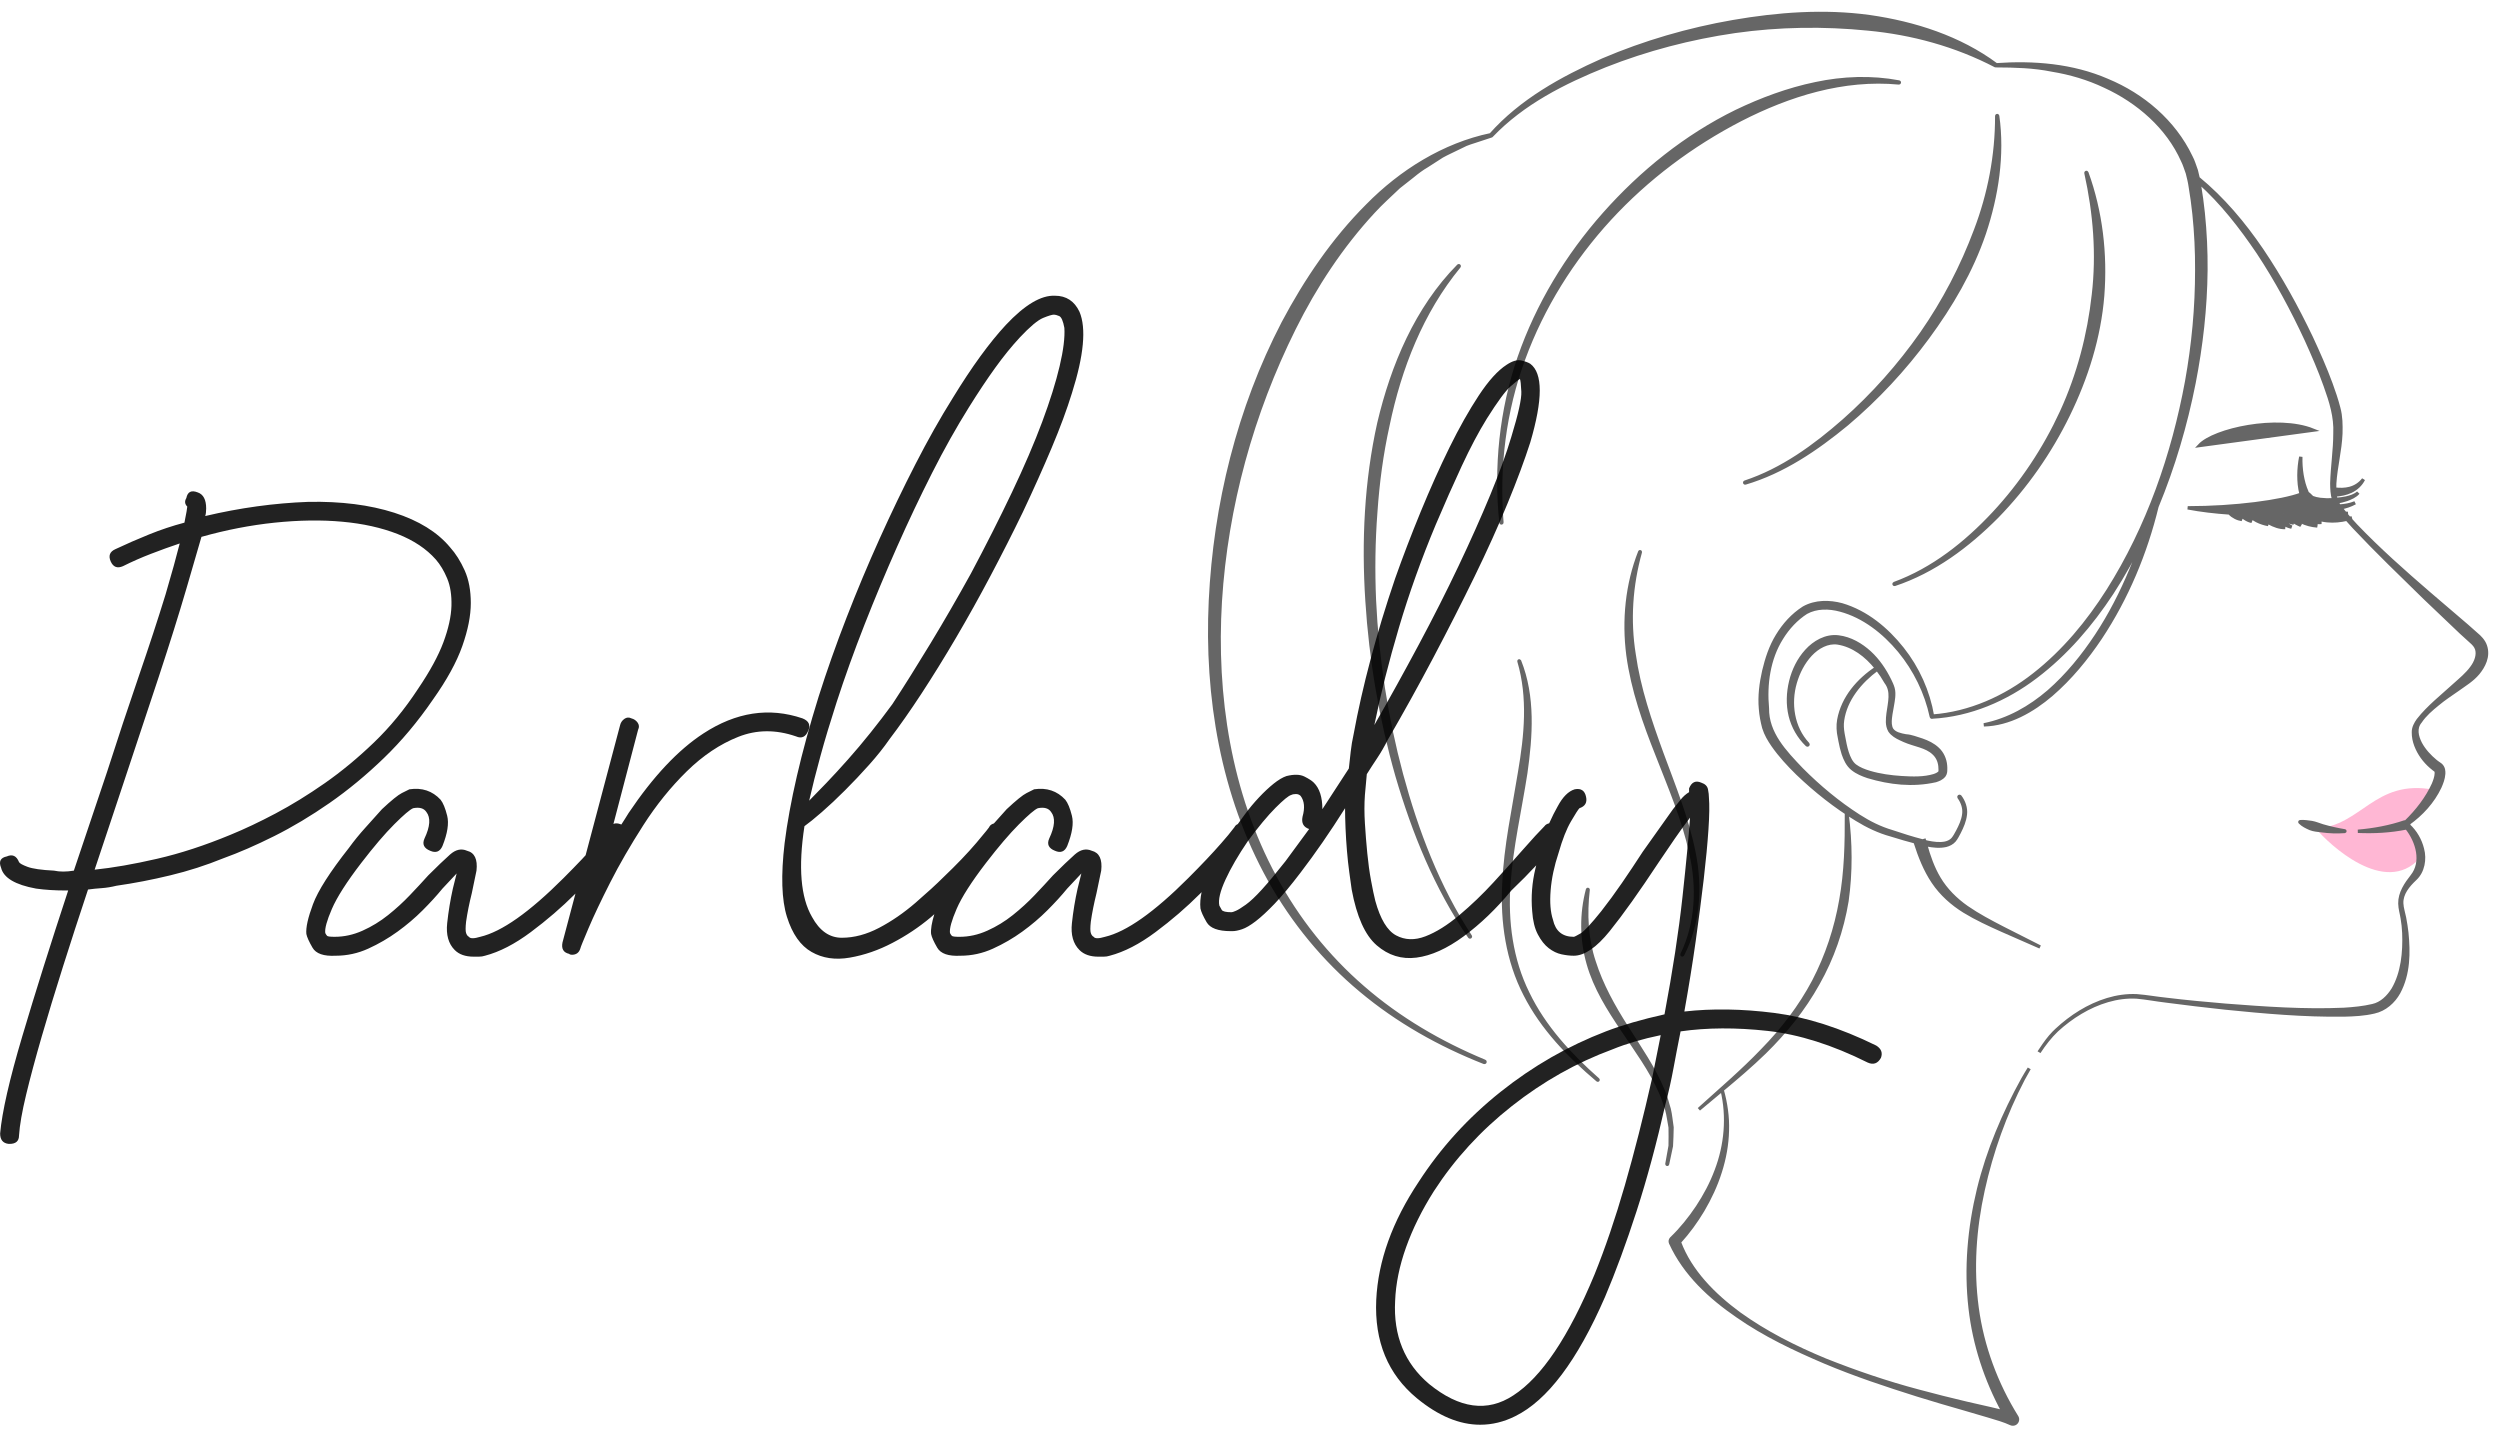 <?xml version="1.0" encoding="UTF-8"?>
<svg width="186px" height="107px" viewBox="0 0 186 107" version="1.1" xmlns="http://www.w3.org/2000/svg" xmlns:xlink="http://www.w3.org/1999/xlink">
    <title>Image / Logo Set</title>
    <g id="Page-1" stroke="none" stroke-width="1" fill="none" fill-rule="evenodd">
        <g id="parledy_pc-/-New" transform="translate(-628, -31)">
            <g id="Image-/-Logo-Set" transform="translate(628, 32)">
                <path d="M78.322,21.001 L78.486,21.002 C79.329,21.002 79.939,21.401 80.314,22.198 C80.829,23.418 80.642,25.434 79.752,28.248 C79.376,29.468 78.872,30.828 78.24,32.327 C77.607,33.829 76.891,35.423 76.095,37.112 C75.345,38.659 74.547,40.231 73.704,41.825 C72.86,43.42 72.005,44.956 71.137,46.434 C70.269,47.911 69.414,49.294 68.571,50.584 C67.727,51.874 66.929,53.011 66.18,53.995 C65.759,54.606 65.254,55.239 64.668,55.895 C64.081,56.553 63.484,57.186 62.875,57.794 C62.265,58.405 61.69,58.945 61.152,59.413 C60.613,59.882 60.179,60.234 59.851,60.468 C59.382,63.517 59.57,65.768 60.414,67.221 C60.976,68.254 61.715,68.769 62.629,68.769 C63.543,68.769 64.468,68.523 65.407,68.03 C66.344,67.538 67.246,66.916 68.114,66.167 C68.981,65.417 69.672,64.783 70.189,64.267 C71.173,63.329 71.992,62.473 72.649,61.7 C73.305,60.925 73.634,60.515 73.634,60.468 C73.702,60.364 73.815,60.304 73.947,60.264 C74.284,59.89 74.605,59.533 74.898,59.202 C75.602,58.545 76.093,58.147 76.375,58.006 C76.656,57.865 76.843,57.771 76.938,57.724 C77.875,57.584 78.649,57.842 79.258,58.499 C79.445,58.733 79.61,59.131 79.751,59.694 C79.891,60.256 79.773,61.007 79.399,61.945 C79.212,62.368 78.907,62.484 78.485,62.296 C78.016,62.111 77.875,61.805 78.063,61.382 C78.485,60.492 78.531,59.835 78.203,59.413 C78.016,59.131 77.687,59.038 77.219,59.131 C76.984,59.226 76.516,59.624 75.812,60.327 C75.109,61.031 74.288,61.993 73.351,63.211 C72.272,64.618 71.546,65.756 71.172,66.623 C70.796,67.492 70.633,68.09 70.679,68.417 C70.725,68.512 70.773,68.583 70.82,68.628 C70.866,68.676 71.054,68.699 71.382,68.699 C72.086,68.699 72.777,68.548 73.457,68.241 C74.136,67.937 74.769,67.55 75.356,67.081 C75.941,66.613 76.48,66.12 76.973,65.604 C77.465,65.088 77.922,64.596 78.344,64.126 C79,63.47 79.539,62.954 79.961,62.579 C80.383,62.204 80.805,62.111 81.227,62.296 C81.79,62.438 82.024,62.93 81.93,63.774 L81.93,63.774 L81.578,65.462 C81.485,65.839 81.403,66.201 81.333,66.553 C81.262,66.905 81.203,67.246 81.157,67.573 C81.11,67.995 81.11,68.277 81.157,68.417 C81.203,68.558 81.273,68.652 81.368,68.699 C81.461,68.84 81.743,68.84 82.212,68.699 C83.805,68.324 85.868,66.87 88.4,64.337 C88.915,63.822 89.372,63.352 89.771,62.93 C90.169,62.508 90.533,62.111 90.861,61.734 C91.236,61.312 91.564,60.914 91.846,60.539 C91.903,60.424 91.989,60.357 92.09,60.312 C92.252,60.089 92.424,59.853 92.618,59.588 C92.946,59.143 93.298,58.721 93.674,58.322 C94.048,57.924 94.412,57.584 94.764,57.302 C95.115,57.021 95.432,56.834 95.713,56.739 C96.276,56.599 96.721,56.611 97.048,56.774 C97.376,56.939 97.611,57.091 97.752,57.233 C98.174,57.654 98.385,58.312 98.385,59.202 L98.385,59.202 L100.354,56.176 C100.4,55.755 100.447,55.333 100.494,54.91 C100.541,54.488 100.611,54.067 100.706,53.644 C101.033,51.862 101.454,49.998 101.972,48.051 C102.487,46.105 103.096,44.101 103.799,42.037 C104.362,40.442 104.995,38.789 105.698,37.076 C106.402,35.365 107.115,33.77 107.842,32.292 C108.569,30.815 109.296,29.527 110.023,28.423 C110.749,27.322 111.44,26.559 112.097,26.137 C112.519,25.856 112.882,25.751 113.187,25.82 C113.491,25.891 113.714,25.973 113.855,26.067 C114.792,26.771 114.792,28.716 113.855,31.906 C113.434,33.219 112.871,34.732 112.167,36.444 C111.464,38.156 110.643,39.973 109.706,41.895 C108.768,43.819 107.749,45.824 106.647,47.911 C105.545,49.998 104.408,52.05 103.237,54.067 C103.001,54.536 102.745,54.981 102.464,55.403 C102.182,55.824 101.924,56.224 101.69,56.599 L101.69,56.599 L101.549,58.147 C101.502,58.804 101.502,59.507 101.549,60.256 C101.595,61.007 101.654,61.746 101.725,62.473 C101.796,63.201 101.888,63.88 102.006,64.513 C102.122,65.146 102.228,65.65 102.323,66.025 C102.698,67.386 103.213,68.241 103.87,68.593 C104.525,68.945 105.252,68.969 106.05,68.663 C106.846,68.359 107.69,67.831 108.581,67.081 C109.472,66.331 110.315,65.522 111.112,64.654 C111.909,63.786 112.648,62.966 113.327,62.191 C114.007,61.417 114.534,60.844 114.91,60.468 C114.985,60.356 115.108,60.29 115.259,60.253 C115.479,59.764 115.691,59.337 115.893,58.99 C116.268,58.287 116.69,57.865 117.159,57.724 C117.627,57.631 117.908,57.819 118.003,58.287 C118.096,58.71 117.933,58.99 117.511,59.131 C117.416,59.226 117.206,59.553 116.878,60.116 C116.549,60.679 116.245,61.453 115.964,62.438 C115.635,63.422 115.436,64.362 115.367,65.251 C115.296,66.143 115.354,66.87 115.542,67.433 C115.728,68.277 116.245,68.699 117.089,68.699 C117.135,68.699 117.3,68.618 117.582,68.452 C117.863,68.29 118.377,67.737 119.129,66.8 C119.644,66.143 120.158,65.439 120.675,64.689 C121.191,63.939 121.705,63.165 122.222,62.368 L122.222,62.368 L124.472,59.202 C124.659,58.968 124.847,58.733 125.035,58.499 C125.222,58.264 125.433,58.076 125.668,57.936 L125.668,57.936 L125.668,57.654 C125.854,57.186 126.161,57.045 126.582,57.233 C126.863,57.326 127.027,57.491 127.074,57.724 C127.121,57.959 127.145,58.17 127.145,58.357 C127.19,58.873 127.18,59.659 127.109,60.714 C127.039,61.769 126.922,63.001 126.758,64.408 C126.593,65.814 126.394,67.351 126.161,69.015 C125.925,70.681 125.643,72.427 125.316,74.257 C127.379,74.023 129.606,74.058 131.997,74.361 C134.388,74.668 136.919,75.477 139.591,76.789 C139.966,77.024 140.083,77.329 139.942,77.704 C139.707,78.126 139.38,78.243 138.958,78.055 C136.332,76.743 133.848,75.957 131.504,75.699 C129.16,75.441 127.004,75.452 125.035,75.735 C124.847,76.672 124.672,77.587 124.507,78.478 C124.343,79.369 124.144,80.261 123.91,81.151 C123.253,84.059 122.539,86.709 121.765,89.101 C120.992,91.492 120.206,93.626 119.409,95.502 C117.346,100.238 115.12,103.193 112.729,104.366 C111.886,104.788 111.017,105 110.127,105 C108.58,105 107.01,104.342 105.416,103.03 C103.26,101.246 102.252,98.808 102.392,95.713 C102.532,92.805 103.587,89.875 105.557,86.92 C107.198,84.387 109.225,82.16 111.639,80.237 C114.053,78.314 116.667,76.814 119.48,75.735 C120.698,75.266 122.152,74.844 123.839,74.468 C124.448,71.232 124.894,68.324 125.175,65.744 C125.457,63.165 125.643,61.196 125.738,59.835 C125.409,60.256 125.035,60.773 124.614,61.382 C124.191,61.993 123.793,62.579 123.418,63.141 C121.964,65.346 120.745,67.058 119.761,68.277 C118.777,69.497 117.885,70.106 117.089,70.106 C116.807,70.106 116.503,70.071 116.175,70.001 C115.846,69.93 115.53,69.779 115.225,69.543 C114.92,69.308 114.651,68.969 114.417,68.523 C114.181,68.078 114.041,67.503 113.995,66.8 C113.901,65.722 113.983,64.654 114.241,63.599 C114.26,63.522 114.276,63.457 114.294,63.383 C113.764,63.958 113.153,64.578 112.448,65.251 C111.324,66.613 110.14,67.749 108.897,68.663 C107.655,69.578 106.482,70.106 105.382,70.247 C104.279,70.387 103.295,70.083 102.428,69.332 C101.561,68.583 100.939,67.199 100.565,65.181 C100.517,64.854 100.459,64.431 100.389,63.915 C100.318,63.4 100.259,62.859 100.213,62.296 C100.166,61.734 100.131,61.171 100.107,60.609 C100.083,60.046 100.073,59.553 100.073,59.131 C98.947,60.914 97.845,62.508 96.767,63.915 C96.018,64.9 95.372,65.674 94.833,66.237 C94.294,66.8 93.825,67.233 93.427,67.538 C93.028,67.844 92.689,68.042 92.408,68.136 C92.127,68.231 91.891,68.277 91.704,68.277 L91.704,68.277 L91.564,68.277 C90.625,68.277 90.028,68.055 89.771,67.609 C89.513,67.164 89.36,66.823 89.313,66.588 C89.273,66.209 89.311,65.801 89.398,65.376 C89.357,65.417 89.321,65.456 89.279,65.498 C88.27,66.507 87.169,67.457 85.974,68.347 C84.779,69.239 83.642,69.824 82.564,70.106 C82.423,70.153 82.27,70.177 82.106,70.177 L82.106,70.177 L81.72,70.177 C81.11,70.177 80.641,70.012 80.314,69.684 C79.844,69.215 79.656,68.548 79.751,67.678 C79.844,66.812 79.984,65.955 80.173,65.111 L80.173,65.111 L80.454,63.985 L79.399,65.111 C78.977,65.628 78.485,66.167 77.922,66.729 C77.36,67.292 76.738,67.82 76.059,68.312 C75.379,68.804 74.653,69.226 73.878,69.578 C73.106,69.93 72.297,70.106 71.453,70.106 C70.562,70.153 69.987,69.954 69.73,69.508 C69.471,69.063 69.319,68.723 69.273,68.488 C69.238,68.144 69.32,67.652 69.513,67.017 C69.421,67.098 69.337,67.174 69.239,67.257 C68.371,67.985 67.422,68.618 66.391,69.155 C65.359,69.696 64.304,70.06 63.226,70.247 C62.147,70.435 61.198,70.294 60.379,69.824 C59.558,69.357 58.948,68.488 58.551,67.221 C58.151,65.955 58.093,64.126 58.375,61.734 C58.561,60.234 58.867,58.569 59.288,56.739 C59.711,54.91 60.249,52.941 60.906,50.829 C61.515,48.907 62.207,46.95 62.981,44.956 C63.753,42.963 64.573,41.005 65.441,39.082 C66.309,37.16 67.199,35.306 68.114,33.524 C69.028,31.742 69.953,30.1 70.892,28.6 C72.297,26.302 73.61,24.496 74.829,23.182 C76.236,21.682 77.454,20.956 78.486,21.002 Z M123.558,76.015 C122.198,76.296 121.002,76.649 119.972,77.071 C117.3,78.055 114.804,79.462 112.483,81.291 C110.162,83.12 108.228,85.232 106.681,87.623 C105.792,89.029 105.099,90.425 104.607,91.809 C104.115,93.192 103.846,94.518 103.798,95.784 C103.658,98.363 104.502,100.427 106.33,101.974 C108.58,103.804 110.666,104.085 112.589,102.819 C114.698,101.458 116.713,98.456 118.636,93.814 C119.432,91.844 120.183,89.639 120.886,87.201 C121.589,84.762 122.268,82.09 122.925,79.181 L122.925,79.181 Z M13.863,36.056 C13.956,35.589 14.237,35.448 14.707,35.634 C15.128,35.776 15.339,36.174 15.339,36.83 C15.339,37.066 15.315,37.253 15.269,37.393 C17.847,36.784 20.403,36.432 22.934,36.339 C25.37,36.292 27.504,36.561 29.333,37.147 C31.161,37.734 32.543,38.589 33.481,39.714 C33.904,40.184 34.266,40.759 34.572,41.439 C34.876,42.118 35.028,42.928 35.028,43.865 C35.028,44.804 34.818,45.871 34.396,47.066 C33.974,48.262 33.246,49.588 32.216,51.041 C31.091,52.684 29.871,54.137 28.559,55.403 C27.246,56.67 25.898,57.784 24.516,58.745 C23.132,59.706 21.761,60.527 20.403,61.206 C19.042,61.887 17.777,62.438 16.605,62.86 C15.339,63.376 14.026,63.799 12.668,64.126 C11.307,64.455 9.971,64.713 8.659,64.9 C8.283,64.994 7.92,65.052 7.569,65.077 C7.217,65.1 6.877,65.136 6.549,65.181 C5.893,67.151 5.271,69.063 4.686,70.915 C4.099,72.768 3.572,74.504 3.103,76.121 C2.635,77.739 2.248,79.181 1.943,80.448 C1.639,81.714 1.463,82.723 1.416,83.473 C1.416,83.894 1.181,84.106 0.712,84.106 L0.712,84.106 L0.643,84.106 C0.221,84.059 0.01,83.801 0.01,83.331 C0.151,81.738 0.701,79.322 1.662,76.086 C2.623,72.85 3.76,69.239 5.073,65.252 L5.073,65.252 L4.861,65.252 C4.486,65.252 4.112,65.24 3.737,65.217 C3.361,65.194 3.01,65.159 2.682,65.111 C1.135,64.829 0.267,64.314 0.08,63.563 C-0.107,63.095 0.033,62.814 0.503,62.719 C0.924,62.533 1.229,62.673 1.416,63.141 C1.463,63.236 1.673,63.352 2.049,63.493 C2.424,63.633 3.079,63.728 4.018,63.775 C4.44,63.868 4.933,63.868 5.495,63.775 L5.495,63.775 L7.956,56.458 C8.752,53.973 9.538,51.604 10.311,49.352 C11.085,47.102 11.753,45.061 12.316,43.232 C12.784,41.638 13.136,40.372 13.371,39.433 C12.668,39.669 11.952,39.925 11.225,40.208 C10.498,40.488 9.808,40.794 9.151,41.122 C8.729,41.309 8.424,41.192 8.237,40.771 C8.049,40.348 8.167,40.043 8.588,39.856 C9.385,39.48 10.218,39.117 11.085,38.765 C11.952,38.413 12.831,38.121 13.722,37.885 C13.863,37.182 13.933,36.784 13.933,36.69 C13.745,36.503 13.722,36.292 13.863,36.056 Z M52.327,53.573 C54.764,51.98 57.225,51.604 59.71,52.448 C60.178,52.637 60.319,52.94 60.133,53.362 C59.945,53.831 59.641,53.973 59.219,53.785 C57.718,53.269 56.288,53.281 54.929,53.821 C53.569,54.359 52.292,55.215 51.096,56.388 C49.901,57.56 48.822,58.897 47.862,60.397 C46.9,61.899 46.079,63.317 45.401,64.654 C44.721,65.991 44.181,67.128 43.783,68.066 C43.385,69.005 43.186,69.497 43.186,69.543 C43.091,69.872 42.88,70.035 42.552,70.035 C42.458,70.035 42.388,70.013 42.342,69.966 C41.92,69.872 41.755,69.59 41.849,69.121 L41.849,69.121 L42.814,65.482 C42.809,65.487 42.804,65.492 42.799,65.498 C41.79,66.507 40.689,67.456 39.494,68.347 C38.299,69.239 37.162,69.824 36.084,70.106 C35.943,70.153 35.79,70.176 35.627,70.176 L35.627,70.176 L35.24,70.176 C34.63,70.176 34.161,70.013 33.834,69.684 C33.364,69.215 33.177,68.547 33.271,67.678 C33.364,66.812 33.505,65.955 33.693,65.111 L33.693,65.111 L33.974,63.986 L32.919,65.111 C32.498,65.628 32.005,66.166 31.442,66.729 C30.88,67.292 30.259,67.82 29.579,68.312 C28.899,68.804 28.173,69.227 27.4,69.578 C26.626,69.931 25.817,70.106 24.974,70.106 C24.082,70.153 23.508,69.954 23.251,69.507 C22.992,69.062 22.84,68.723 22.793,68.488 C22.746,68.019 22.91,67.28 23.286,66.271 C23.661,65.264 24.551,63.869 25.958,62.086 C26.332,61.57 26.742,61.066 27.189,60.573 C27.634,60.082 28.043,59.624 28.419,59.202 C29.122,58.546 29.615,58.146 29.895,58.005 C30.176,57.865 30.363,57.772 30.458,57.725 C31.396,57.584 32.169,57.842 32.779,58.498 C32.965,58.733 33.13,59.131 33.271,59.694 C33.411,60.257 33.294,61.008 32.919,61.945 C32.732,62.368 32.427,62.485 32.005,62.297 C31.536,62.11 31.396,61.805 31.583,61.383 C32.005,60.492 32.051,59.834 31.723,59.412 C31.536,59.131 31.207,59.038 30.739,59.131 C30.504,59.226 30.036,59.624 29.333,60.327 C28.629,61.031 27.809,61.992 26.872,63.211 C25.793,64.618 25.067,65.756 24.692,66.624 C24.316,67.492 24.153,68.09 24.2,68.418 C24.246,68.512 24.293,68.582 24.34,68.629 C24.387,68.676 24.574,68.698 24.903,68.698 C25.606,68.698 26.297,68.547 26.977,68.241 C27.657,67.937 28.289,67.55 28.876,67.081 C29.462,66.613 30.001,66.12 30.493,65.603 C30.986,65.088 31.442,64.595 31.864,64.126 C32.52,63.47 33.06,62.954 33.482,62.578 C33.904,62.204 34.325,62.11 34.748,62.297 C35.31,62.437 35.544,62.93 35.451,63.774 L35.451,63.774 L35.1,65.463 C35.005,65.839 34.924,66.201 34.853,66.554 C34.783,66.905 34.724,67.245 34.677,67.573 C34.63,67.995 34.63,68.277 34.677,68.418 C34.724,68.558 34.793,68.652 34.888,68.698 C34.982,68.84 35.263,68.84 35.732,68.698 C37.325,68.324 39.389,66.869 41.92,64.337 C42.435,63.821 42.893,63.352 43.292,62.93 C43.388,62.828 43.478,62.729 43.57,62.629 L43.57,62.629 L46.139,52.94 C46.185,52.754 46.29,52.601 46.455,52.484 C46.619,52.367 46.795,52.354 46.982,52.448 C47.169,52.495 47.323,52.601 47.44,52.764 C47.556,52.93 47.568,53.106 47.475,53.292 L47.475,53.292 L45.639,60.304 C45.697,60.283 45.752,60.257 45.823,60.257 C45.98,60.257 46.111,60.292 46.229,60.343 C46.41,60.061 46.591,59.784 46.772,59.483 C48.6,56.764 50.452,54.795 52.327,53.573 Z M96.416,58.076 C96.276,58.076 96.158,58.1 96.064,58.147 C95.876,58.194 95.49,58.51 94.904,59.096 C94.317,59.684 93.627,60.515 92.83,61.593 C92.127,62.626 91.575,63.575 91.177,64.443 C90.778,65.311 90.625,65.955 90.72,66.377 C90.767,66.471 90.826,66.578 90.896,66.694 C90.966,66.812 91.212,66.87 91.634,66.87 C91.68,66.87 91.786,66.835 91.951,66.764 C92.114,66.694 92.36,66.542 92.689,66.307 C93.017,66.073 93.415,65.697 93.885,65.181 C94.353,64.666 94.94,63.962 95.642,63.071 L95.642,63.071 L97.4,60.679 C96.979,60.539 96.813,60.234 96.908,59.765 C97.095,59.108 97.048,58.593 96.767,58.216 C96.673,58.124 96.557,58.076 96.416,58.076 Z M25.465,37.816 C23.918,37.674 22.242,37.699 20.437,37.885 C18.632,38.074 16.816,38.426 14.988,38.942 L14.988,38.942 L13.863,42.811 C13.3,44.734 12.619,46.902 11.824,49.318 C11.026,51.734 10.182,54.278 9.291,56.95 C8.916,58.076 8.542,59.202 8.167,60.327 L7.604,62.016 L7.604,62.016 L7.041,63.704 C8.401,63.563 9.948,63.295 11.682,62.894 C13.417,62.497 15.244,61.899 17.167,61.101 C18.198,60.679 19.313,60.151 20.508,59.519 C21.703,58.885 22.922,58.135 24.165,57.267 C25.406,56.4 26.625,55.392 27.821,54.242 C29.016,53.094 30.107,51.769 31.091,50.267 C31.981,48.955 32.614,47.794 32.989,46.785 C33.364,45.777 33.564,44.874 33.588,44.077 C33.61,43.28 33.505,42.599 33.271,42.037 C33.036,41.474 32.754,41.005 32.427,40.629 C31.724,39.832 30.774,39.2 29.579,38.73 C28.383,38.262 27.012,37.956 25.465,37.816 Z M78.416,22.409 C78.275,22.409 78.005,22.492 77.607,22.654 C77.208,22.82 76.633,23.3 75.884,24.097 C75.274,24.754 74.664,25.504 74.056,26.348 C73.446,27.192 72.79,28.177 72.087,29.303 C71.149,30.805 70.234,32.433 69.345,34.192 C68.453,35.951 67.586,37.78 66.743,39.679 C65.899,41.579 65.09,43.514 64.316,45.483 C63.543,47.453 62.851,49.377 62.242,51.252 C61.773,52.706 61.374,54.031 61.047,55.227 C60.718,56.422 60.437,57.537 60.203,58.569 C60.531,58.241 60.952,57.806 61.469,57.267 C61.984,56.729 62.523,56.142 63.086,55.508 C63.649,54.875 64.211,54.207 64.773,53.504 C65.336,52.801 65.875,52.096 66.391,51.392 C67.281,50.033 68.23,48.52 69.239,46.855 C70.247,45.191 71.243,43.467 72.228,41.685 C73.352,39.574 74.372,37.558 75.286,35.635 C76.201,33.711 76.95,31.965 77.537,30.393 C78.122,28.823 78.556,27.438 78.837,26.243 C79.119,25.046 79.235,24.097 79.189,23.393 C79.095,22.878 78.966,22.585 78.802,22.514 C78.637,22.444 78.509,22.409 78.416,22.409 Z M113.082,27.192 C112.987,27.239 112.753,27.428 112.378,27.755 C112.003,28.084 111.417,28.881 110.62,30.147 C110.011,31.132 109.39,32.305 108.757,33.665 C108.124,35.026 107.479,36.479 106.823,38.026 C105.744,40.606 104.83,43.162 104.08,45.694 C103.33,48.226 102.72,50.643 102.252,52.941 C103.377,50.971 104.479,48.978 105.558,46.96 C106.636,44.945 107.62,42.998 108.51,41.122 C109.401,39.247 110.186,37.487 110.867,35.845 C111.545,34.205 112.073,32.75 112.448,31.484 C112.964,29.795 113.21,28.681 113.187,28.143 C113.163,27.603 113.127,27.287 113.082,27.192 Z" id="Image-/-Logo-Text" fill="#222222"></path>
                <g id="Image-/-Logo-Illust" opacity="0.6" transform="translate(90, 0)">
                    <path d="M82.295,60.636 C83.27,61.815 87.427,65.715 90.008,62.871 C90.478,62.353 89.011,60.355 89.011,60.355 C89.011,60.355 90.649,58.79 91.049,57.753 C86.657,56.934 85.68,60.488 82.295,60.636" id="Fill-1" fill="#FF87B8"></path>
                    <path d="M47.396,59.532 C47.408,59.531 47.418,59.54 47.42,59.552 C47.696,61.694 47.718,63.88 47.414,66.042 C47.058,68.192 46.335,70.286 45.26,72.179 C44.202,74.081 42.828,75.788 41.286,77.299 C40.275,78.282 39.204,79.191 38.126,80.089 C38.401,81.07 38.553,82.095 38.517,83.122 C38.493,84.163 38.302,85.201 37.983,86.196 C37.669,87.195 37.22,88.15 36.689,89.052 C36.186,89.891 35.617,90.676 34.946,91.413 C35.757,93.59 37.503,95.34 39.391,96.732 C41.366,98.156 43.561,99.259 45.812,100.191 C48.077,101.091 50.389,101.881 52.747,102.504 C53.925,102.821 55.106,103.122 56.294,103.399 L56.294,103.399 L58.081,103.806 C58.406,103.888 58.719,103.953 59.041,104.034 C57.746,101.653 56.888,99.036 56.581,96.349 C56.238,93.376 56.508,90.363 57.206,87.48 C57.91,84.591 59.082,81.843 60.511,79.262 C60.655,78.996 60.822,78.746 60.975,78.487 C60.827,78.75 60.68,79.013 60.535,79.274 C59.167,81.89 58.169,84.69 57.54,87.557 C56.906,90.422 56.702,93.388 57.094,96.284 C57.483,99.18 58.52,101.962 60.055,104.427 L60.055,104.427 L60.064,104.444 C60.153,104.614 60.086,104.824 59.916,104.914 C59.816,104.965 59.7,104.963 59.606,104.919 C59.141,104.697 58.51,104.517 57.94,104.347 L57.94,104.347 L56.183,103.831 C55.008,103.492 53.832,103.156 52.665,102.789 C50.332,102.053 48.008,101.284 45.754,100.331 C43.506,99.374 41.282,98.319 39.265,96.912 C37.254,95.533 35.356,93.806 34.292,91.476 C34.242,91.366 34.266,91.241 34.342,91.157 L34.342,91.157 L34.368,91.13 C35.079,90.449 35.728,89.641 36.289,88.8 C36.848,87.954 37.331,87.05 37.686,86.094 C38.41,84.204 38.602,82.092 38.124,80.09 C37.548,80.57 36.971,81.048 36.398,81.531 C37.994,80.086 39.638,78.689 41.122,77.137 C42.622,75.604 43.939,73.889 44.937,72.002 C45.922,70.11 46.596,68.066 46.96,65.965 C47.339,63.86 47.387,61.715 47.374,59.556 C47.374,59.543 47.383,59.532 47.396,59.532 Z M28.14,65.17 C28.151,65.172 28.159,65.184 28.158,65.196 C27.945,67.018 28.033,68.849 28.604,70.558 C29.146,72.27 30.034,73.866 31.014,75.406 C31.988,76.948 33.056,78.468 33.758,80.187 C33.953,80.606 34.04,81.07 34.185,81.507 C34.293,81.956 34.325,82.423 34.399,82.878 C34.389,83.34 34.378,83.804 34.35,84.262 L34.35,84.262 L34.064,85.613 C34.061,85.626 34.049,85.633 34.036,85.63 C34.024,85.628 34.017,85.613 34.018,85.6 L34.018,85.6 L34.259,84.252 C34.271,83.797 34.266,83.341 34.261,82.889 C34.173,82.443 34.127,81.988 34.006,81.553 C33.848,81.127 33.751,80.681 33.545,80.276 C32.817,78.609 31.724,77.133 30.705,75.608 C29.682,74.093 28.673,72.5 28.163,70.692 C27.649,68.894 27.638,66.966 28.113,65.185 C28.116,65.173 28.128,65.166 28.14,65.17 Z M23.025,48.166 C23.036,48.163 23.049,48.169 23.054,48.179 C24.114,50.82 23.908,53.769 23.516,56.521 C23.086,59.295 22.446,62.019 22.257,64.792 C22.064,67.554 22.431,70.391 23.669,72.89 C24.877,75.403 26.803,77.482 28.89,79.325 C28.9,79.333 28.902,79.348 28.894,79.357 C28.887,79.367 28.871,79.368 28.862,79.361 C26.733,77.561 24.746,75.517 23.462,72.991 C22.163,70.476 21.738,67.578 21.889,64.773 C22.005,61.95 22.621,59.197 23.061,56.45 C23.528,53.719 23.807,50.897 23.01,48.195 C23.007,48.183 23.013,48.17 23.025,48.166 Z M38.955,0.608 C42.281,0.034 45.708,-0.224 49.089,0.238 C52.445,0.719 55.798,1.793 58.527,3.819 L58.527,3.819 C61.296,3.625 64.182,3.847 66.794,4.983 C69.407,6.067 71.747,8.026 73.005,10.663 C73.18,10.982 73.274,11.342 73.404,11.684 C73.449,11.875 73.497,12.067 73.54,12.258 C75.385,13.777 76.939,15.624 78.279,17.595 C79.676,19.662 80.882,21.852 81.957,24.102 C82.483,25.232 82.991,26.373 83.422,27.548 C83.637,28.136 83.839,28.729 83.999,29.347 C84.173,29.979 84.176,30.626 84.16,31.258 C84.108,32.528 83.778,33.742 83.702,34.967 C83.698,35.106 83.695,35.247 83.696,35.387 C84.073,35.434 84.459,35.435 84.829,35.336 C85.221,35.233 85.584,35.002 85.842,34.66 C85.652,35.042 85.315,35.363 84.909,35.552 C84.541,35.727 84.133,35.802 83.726,35.829 C83.741,35.941 83.771,36.048 83.802,36.155 C84.057,36.132 84.311,36.108 84.56,36.052 C84.876,35.975 85.204,35.883 85.451,35.655 C85.231,35.912 84.904,36.048 84.592,36.164 C84.358,36.246 84.113,36.297 83.868,36.348 C83.916,36.454 83.975,36.554 84.051,36.649 C84.447,36.624 84.842,36.561 85.215,36.408 C84.886,36.594 84.524,36.707 84.151,36.784 C84.254,36.922 84.363,37.054 84.473,37.186 C84.544,37.188 84.615,37.196 84.686,37.195 C84.624,37.205 84.559,37.207 84.497,37.216 C84.593,37.331 84.687,37.446 84.787,37.558 C84.851,37.55 84.917,37.544 84.981,37.532 C84.924,37.551 84.864,37.563 84.805,37.578 C84.96,37.752 85.116,37.924 85.274,38.094 C86.986,39.884 88.847,41.532 90.724,43.151 L90.724,43.151 L93.552,45.571 L94.25,46.189 C94.469,46.369 94.789,46.673 94.912,47.053 C95.184,47.849 94.775,48.586 94.366,49.084 C93.923,49.612 93.366,49.931 92.868,50.294 C92.359,50.651 91.838,50.988 91.366,51.384 C90.889,51.772 90.412,52.178 90.075,52.683 C89.66,53.17 89.81,53.789 90.076,54.31 C90.352,54.826 90.764,55.269 91.212,55.639 C91.268,55.685 91.326,55.728 91.384,55.768 C91.46,55.826 91.46,55.808 91.6,55.921 C91.823,56.141 91.815,56.391 91.811,56.571 C91.784,56.948 91.658,57.256 91.527,57.558 C90.998,58.674 90.155,59.576 89.188,60.27 C89.193,60.279 89.204,60.282 89.209,60.293 C89.223,60.334 89.21,60.374 89.201,60.414 C89.708,60.881 90.063,61.494 90.23,62.171 C90.43,62.917 90.284,63.836 89.686,64.389 C89.167,64.877 88.654,65.48 88.688,66.218 C88.704,66.574 88.828,66.924 88.898,67.293 C88.971,67.658 89.022,68.028 89.067,68.397 C89.21,69.864 89.218,71.44 88.468,72.84 C88.094,73.524 87.436,74.113 86.636,74.287 C85.882,74.465 85.136,74.497 84.394,74.517 C81.426,74.554 78.486,74.294 75.554,73.996 C74.087,73.843 72.625,73.661 71.163,73.472 C70.434,73.388 69.702,73.243 68.977,73.179 C68.247,73.135 67.511,73.236 66.808,73.441 C65.397,73.854 64.117,74.656 63.031,75.645 C62.52,76.132 62.094,76.69 61.707,77.279 L61.715,77.264 L61.873,77.027 C62.152,76.609 62.447,76.198 62.797,75.838 L63.014,75.628 C64.093,74.625 65.369,73.806 66.788,73.373 C67.495,73.159 68.24,73.049 68.982,73.086 C69.726,73.144 70.443,73.278 71.178,73.353 C72.639,73.532 74.106,73.665 75.572,73.79 C78.505,74.017 81.452,74.228 84.377,74.098 C85.104,74.054 85.836,73.983 86.516,73.821 C87.178,73.678 87.688,73.173 88.05,72.594 C88.75,71.387 88.902,69.863 88.845,68.415 C88.829,68.05 88.792,67.684 88.729,67.324 C88.674,66.966 88.558,66.607 88.551,66.221 C88.535,65.437 89.004,64.759 89.458,64.181 C90.29,63.143 89.875,61.619 89.053,60.59 C89.048,60.592 89.041,60.594 89.036,60.595 C87.827,60.841 86.627,60.899 85.428,60.848 C86.616,60.748 87.805,60.528 88.903,60.152 L88.903,60.152 L88.915,60.149 C88.941,60.139 88.965,60.153 88.991,60.153 C89.841,59.329 90.572,58.381 91.045,57.343 C91.157,57.077 91.253,56.79 91.261,56.545 C91.271,56.422 91.229,56.33 91.223,56.329 C91.174,56.289 90.97,56.147 90.869,56.049 C90.373,55.619 89.976,55.078 89.741,54.46 C89.624,54.151 89.554,53.822 89.559,53.491 C89.55,53.133 89.731,52.823 89.911,52.569 C90.304,52.065 90.751,51.628 91.212,51.205 L91.212,51.205 L92.609,49.96 C93.072,49.546 93.55,49.149 93.879,48.696 C94.226,48.249 94.402,47.699 94.263,47.28 C94.186,47.057 94.05,46.909 93.799,46.69 L93.799,46.69 L93.112,46.065 L90.412,43.493 C88.636,41.755 86.844,40.033 85.139,38.22 C84.96,38.025 84.782,37.829 84.607,37.63 C84.131,37.741 83.636,37.791 83.138,37.741 C82.552,37.683 81.96,37.496 81.453,37.119 C81.435,37.12 81.417,37.123 81.399,37.124 C81.738,37.504 82.174,37.813 82.713,37.867 C82.323,37.906 81.915,37.802 81.558,37.608 C81.335,37.483 81.136,37.327 80.945,37.155 C80.915,37.156 80.884,37.158 80.854,37.16 L80.854,37.16 L80.883,37.203 C81.01,37.35 81.153,37.49 81.313,37.609 C81.631,37.85 82.008,38.025 82.408,38.131 C81.996,38.101 81.578,37.998 81.193,37.805 C80.998,37.71 80.816,37.589 80.644,37.453 C80.548,37.373 80.462,37.283 80.377,37.191 C80.371,37.191 80.366,37.191 80.36,37.191 C80.431,37.293 80.504,37.395 80.583,37.489 C80.763,37.705 80.966,37.905 81.19,38.086 C80.926,37.972 80.67,37.829 80.428,37.66 C80.24,37.528 80.066,37.383 79.896,37.221 C80.087,37.506 80.33,37.765 80.655,37.923 C80.367,37.87 80.088,37.731 79.844,37.549 C79.769,37.492 79.701,37.426 79.632,37.363 L79.632,37.364 L79.722,37.51 C79.882,37.75 80.082,37.97 80.334,38.129 L80.491,38.216 C80.292,38.18 80.102,38.093 79.921,37.988 C79.64,37.945 79.359,37.869 79.091,37.733 C78.948,37.659 78.807,37.567 78.68,37.453 C78.61,37.387 78.547,37.321 78.487,37.245 L78.487,37.245 L78.466,37.245 C78.879,37.709 79.38,38.125 80.016,38.251 C79.597,38.259 79.182,38.104 78.81,37.898 C78.486,37.716 78.191,37.496 77.908,37.244 C77.86,37.244 77.812,37.245 77.768,37.249 C77.848,37.357 77.942,37.457 78.044,37.552 C78.252,37.739 78.495,37.898 78.759,38.023 C78.472,37.971 78.187,37.88 77.914,37.744 C77.78,37.672 77.647,37.59 77.523,37.493 C77.428,37.416 77.341,37.334 77.257,37.231 C77.191,37.229 77.126,37.227 77.061,37.225 C77.169,37.44 77.317,37.646 77.529,37.789 C77.335,37.751 77.144,37.655 76.975,37.534 C76.844,37.439 76.727,37.331 76.615,37.208 L76.615,37.208 L76.39,37.201 C76.413,37.24 76.435,37.282 76.461,37.318 C76.55,37.442 76.663,37.554 76.796,37.65 C76.635,37.626 76.47,37.576 76.315,37.495 C76.157,37.412 76.017,37.322 75.875,37.164 C74.797,37.09 73.745,36.969 72.768,36.782 C76.275,36.786 79.77,36.309 81.206,35.77 C81.076,35.284 81.043,34.829 81.04,34.36 C81.043,33.896 81.09,33.436 81.179,32.988 C81.167,33.444 81.197,33.899 81.269,34.342 C81.345,34.779 81.462,35.229 81.635,35.601 L81.635,35.601 L81.64,35.613 C81.648,35.63 81.639,35.647 81.643,35.664 C81.726,35.724 81.871,35.841 82.028,36.012 C82.208,36.08 82.409,36.131 82.616,36.156 C82.934,36.194 83.261,36.203 83.587,36.184 C83.6,36.183 83.613,36.179 83.626,36.179 C83.508,35.782 83.489,35.352 83.487,34.96 C83.522,33.701 83.72,32.467 83.72,31.247 C83.778,30.022 83.42,28.875 82.998,27.702 C82.586,26.54 82.093,25.403 81.583,24.277 C80.541,22.033 79.365,19.846 78,17.783 C76.717,15.889 75.305,14.063 73.594,12.539 C73.606,12.609 73.625,12.682 73.634,12.751 C73.755,13.449 73.844,14.151 73.92,14.855 C74.064,16.262 74.132,17.676 74.121,19.087 C74.094,21.912 73.775,24.726 73.235,27.491 C72.614,30.632 71.703,33.728 70.477,36.689 C69.635,40.149 68.246,43.485 66.274,46.458 C65.237,48.005 64.043,49.459 62.626,50.683 C61.222,51.884 59.481,52.884 57.6,52.929 C59.42,52.565 61.034,51.639 62.424,50.447 C63.804,49.239 64.973,47.8 65.986,46.266 C67,44.729 67.841,43.081 68.548,41.382 C68.873,40.6 69.169,39.806 69.439,39.004 C68.75,40.421 67.986,41.803 67.125,43.127 C65.581,45.474 63.724,47.645 61.478,49.345 C59.251,51.043 56.56,52.2 53.754,52.35 C53.75,52.352 53.751,52.36 53.746,52.361 C53.722,52.365 53.699,52.349 53.693,52.325 C53.307,50.525 52.477,48.837 51.318,47.428 C50.162,46.034 48.657,44.852 46.927,44.388 C46.077,44.156 45.141,44.147 44.384,44.567 C43.654,45.03 43.017,45.715 42.551,46.476 C41.584,48.012 41.328,49.916 41.494,51.692 C41.468,53.558 42.795,54.934 44.049,56.249 C45.339,57.544 46.76,58.728 48.3,59.715 C49.077,60.211 49.876,60.615 50.765,60.876 C51.519,61.127 52.275,61.374 53.04,61.566 L53.04,61.566 L53.172,61.528 C53.179,61.555 53.188,61.581 53.195,61.608 C53.264,61.624 53.332,61.648 53.401,61.663 C53.845,61.754 54.305,61.819 54.734,61.73 C54.944,61.68 55.146,61.588 55.288,61.426 C55.424,61.267 55.534,61.055 55.643,60.855 C55.856,60.452 56.051,60.03 56.106,59.584 C56.168,59.136 56.017,58.686 55.751,58.318 C55.737,58.296 55.741,58.268 55.762,58.253 C55.783,58.238 55.811,58.244 55.826,58.263 C56.107,58.636 56.281,59.117 56.223,59.596 C56.172,60.072 55.979,60.509 55.77,60.922 C55.661,61.128 55.563,61.334 55.404,61.531 C55.241,61.723 55.007,61.836 54.774,61.896 C54.297,62.003 53.82,61.94 53.364,61.857 L53.364,61.857 L53.258,61.83 C53.504,62.71 53.804,63.571 54.264,64.344 C54.775,65.204 55.497,65.925 56.333,66.51 C57.173,67.091 58.091,67.575 59.01,68.05 L59.01,68.05 L61.783,69.455 L58.936,68.206 C57.99,67.781 57.043,67.35 56.144,66.799 C55.251,66.247 54.428,65.52 53.827,64.622 C53.225,63.728 52.834,62.722 52.509,61.719 L52.509,61.719 L52.65,61.679 C51.989,61.51 51.336,61.316 50.688,61.114 C49.797,60.873 48.928,60.457 48.142,59.972 C46.552,59.006 45.09,57.848 43.743,56.56 C43.077,55.909 42.44,55.222 41.897,54.442 C41.628,54.051 41.379,53.635 41.228,53.147 C41.104,52.677 41.015,52.211 40.98,51.735 C40.896,50.786 41.017,49.835 41.226,48.918 C41.444,48.004 41.738,47.094 42.237,46.285 C42.732,45.473 43.369,44.757 44.195,44.229 C45.071,43.737 46.118,43.754 47.03,43.997 C48.872,44.541 50.375,45.802 51.531,47.256 C52.687,48.711 53.469,50.455 53.777,52.277 C56.554,52.075 59.185,50.887 61.352,49.18 C63.545,47.461 65.344,45.284 66.834,42.937 C69.815,38.223 71.678,32.855 72.687,27.386 C73.181,24.646 73.442,21.863 73.438,19.085 C73.446,17.695 73.378,16.306 73.236,14.927 C73.161,14.237 73.073,13.549 72.954,12.867 C72.93,12.691 72.896,12.526 72.859,12.364 L72.743,11.882 C72.622,11.57 72.539,11.246 72.384,10.946 C71.281,8.468 69.084,6.556 66.602,5.417 C65.361,4.827 64.024,4.431 62.658,4.209 C61.296,3.932 59.899,3.897 58.502,3.891 C58.494,3.893 58.486,3.902 58.477,3.897 C55.496,2.342 52.264,1.466 48.978,1.155 C45.697,0.826 42.365,0.871 39.071,1.338 C35.781,1.816 32.532,2.661 29.43,3.886 C26.351,5.12 23.291,6.666 20.973,9.096 L20.973,9.096 C20.965,9.103 20.959,9.098 20.954,9.1 L20.954,9.1 L20.947,9.112 L19.687,9.527 C19.479,9.6 19.265,9.655 19.064,9.743 L19.064,9.743 L18.468,10.032 C18.075,10.23 17.67,10.405 17.287,10.618 L17.287,10.618 L16.178,11.332 C15.798,11.553 15.446,11.815 15.107,12.097 L15.107,12.097 L14.073,12.91 C13.44,13.521 12.778,14.099 12.187,14.749 C9.799,17.327 7.849,20.296 6.284,23.446 C3.15,29.742 1.234,36.678 0.791,43.728 C0.363,50.753 1.479,58.009 4.851,64.245 C6.517,67.355 8.746,70.167 11.421,72.477 C14.091,74.796 17.183,76.604 20.46,77.96 C20.484,77.968 20.496,77.995 20.486,78.019 C20.477,78.043 20.451,78.054 20.427,78.045 C17.12,76.744 13.978,74.982 11.242,72.688 C8.502,70.403 6.193,67.594 4.447,64.466 C0.941,58.18 -0.287,50.825 0.055,43.69 C0.401,36.538 2.152,29.407 5.465,23.024 C7.147,19.855 9.182,16.844 11.728,14.298 C14.236,11.747 17.419,9.759 20.913,9.025 C23.163,6.491 26.193,4.819 29.254,3.459 C32.359,2.134 35.623,1.187 38.955,0.608 Z M32.028,40.046 C32.039,40.05 32.044,40.062 32.042,40.074 C31.346,42.559 31.171,45.154 31.576,47.675 C31.932,50.205 32.766,52.649 33.648,55.066 C34.536,57.481 35.528,59.889 36.032,62.443 C36.549,64.978 36.379,67.719 35.184,70.034 C35.177,70.046 35.164,70.051 35.152,70.045 C35.141,70.04 35.137,70.026 35.141,70.014 C36.276,67.678 36.374,64.979 35.805,62.49 C35.265,59.977 34.238,57.601 33.303,55.198 C32.349,52.803 31.47,50.334 31.12,47.739 C30.786,45.152 31.047,42.471 31.998,40.059 C32.003,40.047 32.016,40.041 32.028,40.046 Z M18.542,18.768 L18.558,18.776 C18.57,18.789 18.571,18.81 18.559,18.823 C15.763,22.222 14.146,26.388 13.263,30.638 C12.792,32.763 12.504,34.93 12.357,37.108 C12.189,39.284 12.163,41.473 12.256,43.659 C12.462,48.029 13.135,52.383 14.269,56.614 C15.409,60.836 16.985,64.988 19.396,68.662 C19.406,68.678 19.403,68.7 19.387,68.71 C19.371,68.721 19.349,68.716 19.339,68.702 C16.844,65.068 15.171,60.929 13.936,56.707 C12.729,52.468 11.981,48.095 11.704,43.688 C11.42,39.285 11.626,34.821 12.589,30.487 C13.6,26.199 15.39,21.935 18.508,18.777 C18.522,18.763 18.544,18.763 18.558,18.776 Z M81.133,60.132 C81.442,60.109 81.717,60.161 81.997,60.197 C82.272,60.244 82.528,60.361 82.797,60.442 C83.335,60.598 83.885,60.723 84.447,60.815 C84.46,60.817 84.468,60.829 84.467,60.842 C84.465,60.852 84.456,60.86 84.445,60.861 C83.874,60.903 83.294,60.883 82.722,60.804 C82.435,60.769 82.141,60.749 81.871,60.641 C81.605,60.521 81.337,60.401 81.116,60.175 C81.107,60.165 81.107,60.149 81.116,60.139 C81.121,60.135 81.128,60.133 81.133,60.132 Z M46.78,46.389 C47.676,46.499 48.459,46.967 49.096,47.541 C49.734,48.126 50.217,48.846 50.593,49.605 L50.727,49.894 C50.769,49.991 50.808,50.092 50.841,50.207 C50.903,50.436 50.898,50.659 50.881,50.874 C50.837,51.303 50.745,51.709 50.679,52.115 L50.639,52.418 C50.606,52.723 50.607,53.029 50.748,53.274 C50.961,53.587 51.398,53.675 51.788,53.749 C52.204,53.77 52.591,53.942 53.003,54.064 C53.406,54.207 53.819,54.396 54.159,54.716 C54.507,55.03 54.711,55.5 54.746,55.952 L54.756,56.121 L54.754,56.29 C54.759,56.375 54.739,56.576 54.641,56.7 C54.449,56.933 54.22,57.006 54.008,57.077 C52.301,57.46 50.606,57.262 48.983,56.777 C48.58,56.641 48.177,56.482 47.823,56.198 C47.459,55.904 47.273,55.479 47.136,55.078 C47.036,54.771 46.967,54.461 46.907,54.152 L46.849,53.843 C46.76,53.448 46.73,52.974 46.807,52.556 C47.109,50.898 48.269,49.583 49.604,48.703 C48.853,47.763 47.874,47.016 46.728,46.835 C45.982,46.724 45.237,47.134 44.704,47.703 C44.166,48.282 43.788,49.017 43.564,49.79 C43.114,51.329 43.364,53.137 44.508,54.356 C44.526,54.375 44.525,54.404 44.506,54.422 C44.488,54.438 44.46,54.438 44.443,54.421 C43.837,53.839 43.397,53.075 43.194,52.244 C42.996,51.411 43.028,50.533 43.229,49.701 C43.432,48.87 43.814,48.07 44.404,47.424 C44.977,46.789 45.843,46.27 46.78,46.389 Z M49.667,48.783 C48.397,49.719 47.307,51.039 47.084,52.596 C47.035,52.935 47.058,53.246 47.116,53.583 L47.154,53.788 C47.227,54.195 47.305,54.599 47.426,54.983 C47.551,55.362 47.717,55.738 48.008,55.968 C48.311,56.199 48.696,56.347 49.081,56.464 C49.859,56.697 50.677,56.808 51.491,56.859 C52.299,56.909 53.147,56.935 53.892,56.708 C54.07,56.651 54.246,56.561 54.317,56.465 C54.36,56.429 54.352,56.169 54.334,55.995 C54.293,55.619 54.136,55.28 53.862,55.035 C53.312,54.508 52.454,54.435 51.683,54.097 L51.391,53.963 C51.097,53.824 50.803,53.66 50.6,53.368 C50.366,52.953 50.429,52.496 50.474,52.086 C50.582,51.249 50.835,50.434 50.312,49.752 C50.123,49.417 49.906,49.091 49.667,48.783 Z M65.22,11.827 C65.237,11.822 65.254,11.832 65.261,11.849 C66.311,14.745 66.676,17.892 66.438,20.988 C66.19,24.092 65.235,27.107 63.879,29.882 C62.521,32.663 60.732,35.226 58.582,37.434 C56.419,39.611 53.884,41.509 50.96,42.48 C50.942,42.486 50.923,42.476 50.916,42.459 C50.91,42.44 50.922,42.421 50.939,42.414 C53.814,41.361 56.262,39.408 58.331,37.195 C60.406,34.968 62.111,32.401 63.379,29.644 C64.646,26.881 65.421,23.92 65.751,20.922 C66.102,17.916 65.86,14.865 65.194,11.868 C65.19,11.85 65.201,11.831 65.22,11.827 Z M45.082,5.227 C47.12,4.792 49.249,4.716 51.286,5.101 C51.305,5.105 51.317,5.123 51.313,5.142 C51.31,5.159 51.292,5.171 51.275,5.169 C47.151,4.779 43.102,6.051 39.491,7.904 C35.868,9.779 32.543,12.264 29.766,15.282 C26.996,18.301 24.769,21.841 23.356,25.707 C21.929,29.57 21.408,33.752 21.742,37.871 C21.744,37.891 21.729,37.907 21.71,37.91 C21.691,37.911 21.675,37.897 21.673,37.879 C21.246,33.759 21.674,29.532 23.03,25.592 C24.394,21.656 26.592,18.026 29.356,14.911 C32.117,11.798 35.426,9.125 39.182,7.286 C41.064,6.383 43.036,5.652 45.082,5.227 Z M58.591,7.595 C58.608,7.595 58.623,7.608 58.626,7.625 C59.032,10.55 58.568,13.561 57.632,16.363 C56.678,19.175 55.159,21.755 53.416,24.122 C51.668,26.493 49.652,28.659 47.407,30.554 C45.151,32.412 42.668,34.104 39.845,34.937 C39.828,34.943 39.808,34.933 39.803,34.914 C39.797,34.897 39.81,34.876 39.828,34.871 C42.601,33.955 45.006,32.201 47.181,30.291 C49.36,28.364 51.303,26.174 52.969,23.798 C54.628,21.417 55.971,18.83 56.981,16.131 C58.007,13.434 58.565,10.562 58.557,7.631 C58.557,7.612 58.571,7.595 58.591,7.595 Z M73.641,32.147 C74.739,30.967 79.451,29.947 82.088,31.003 L82.088,31.003 Z" id="Fill-9" stroke="#000000" stroke-width="0.25" fill="#000000"></path>
                </g>
            </g>
        </g>
    </g>
</svg>